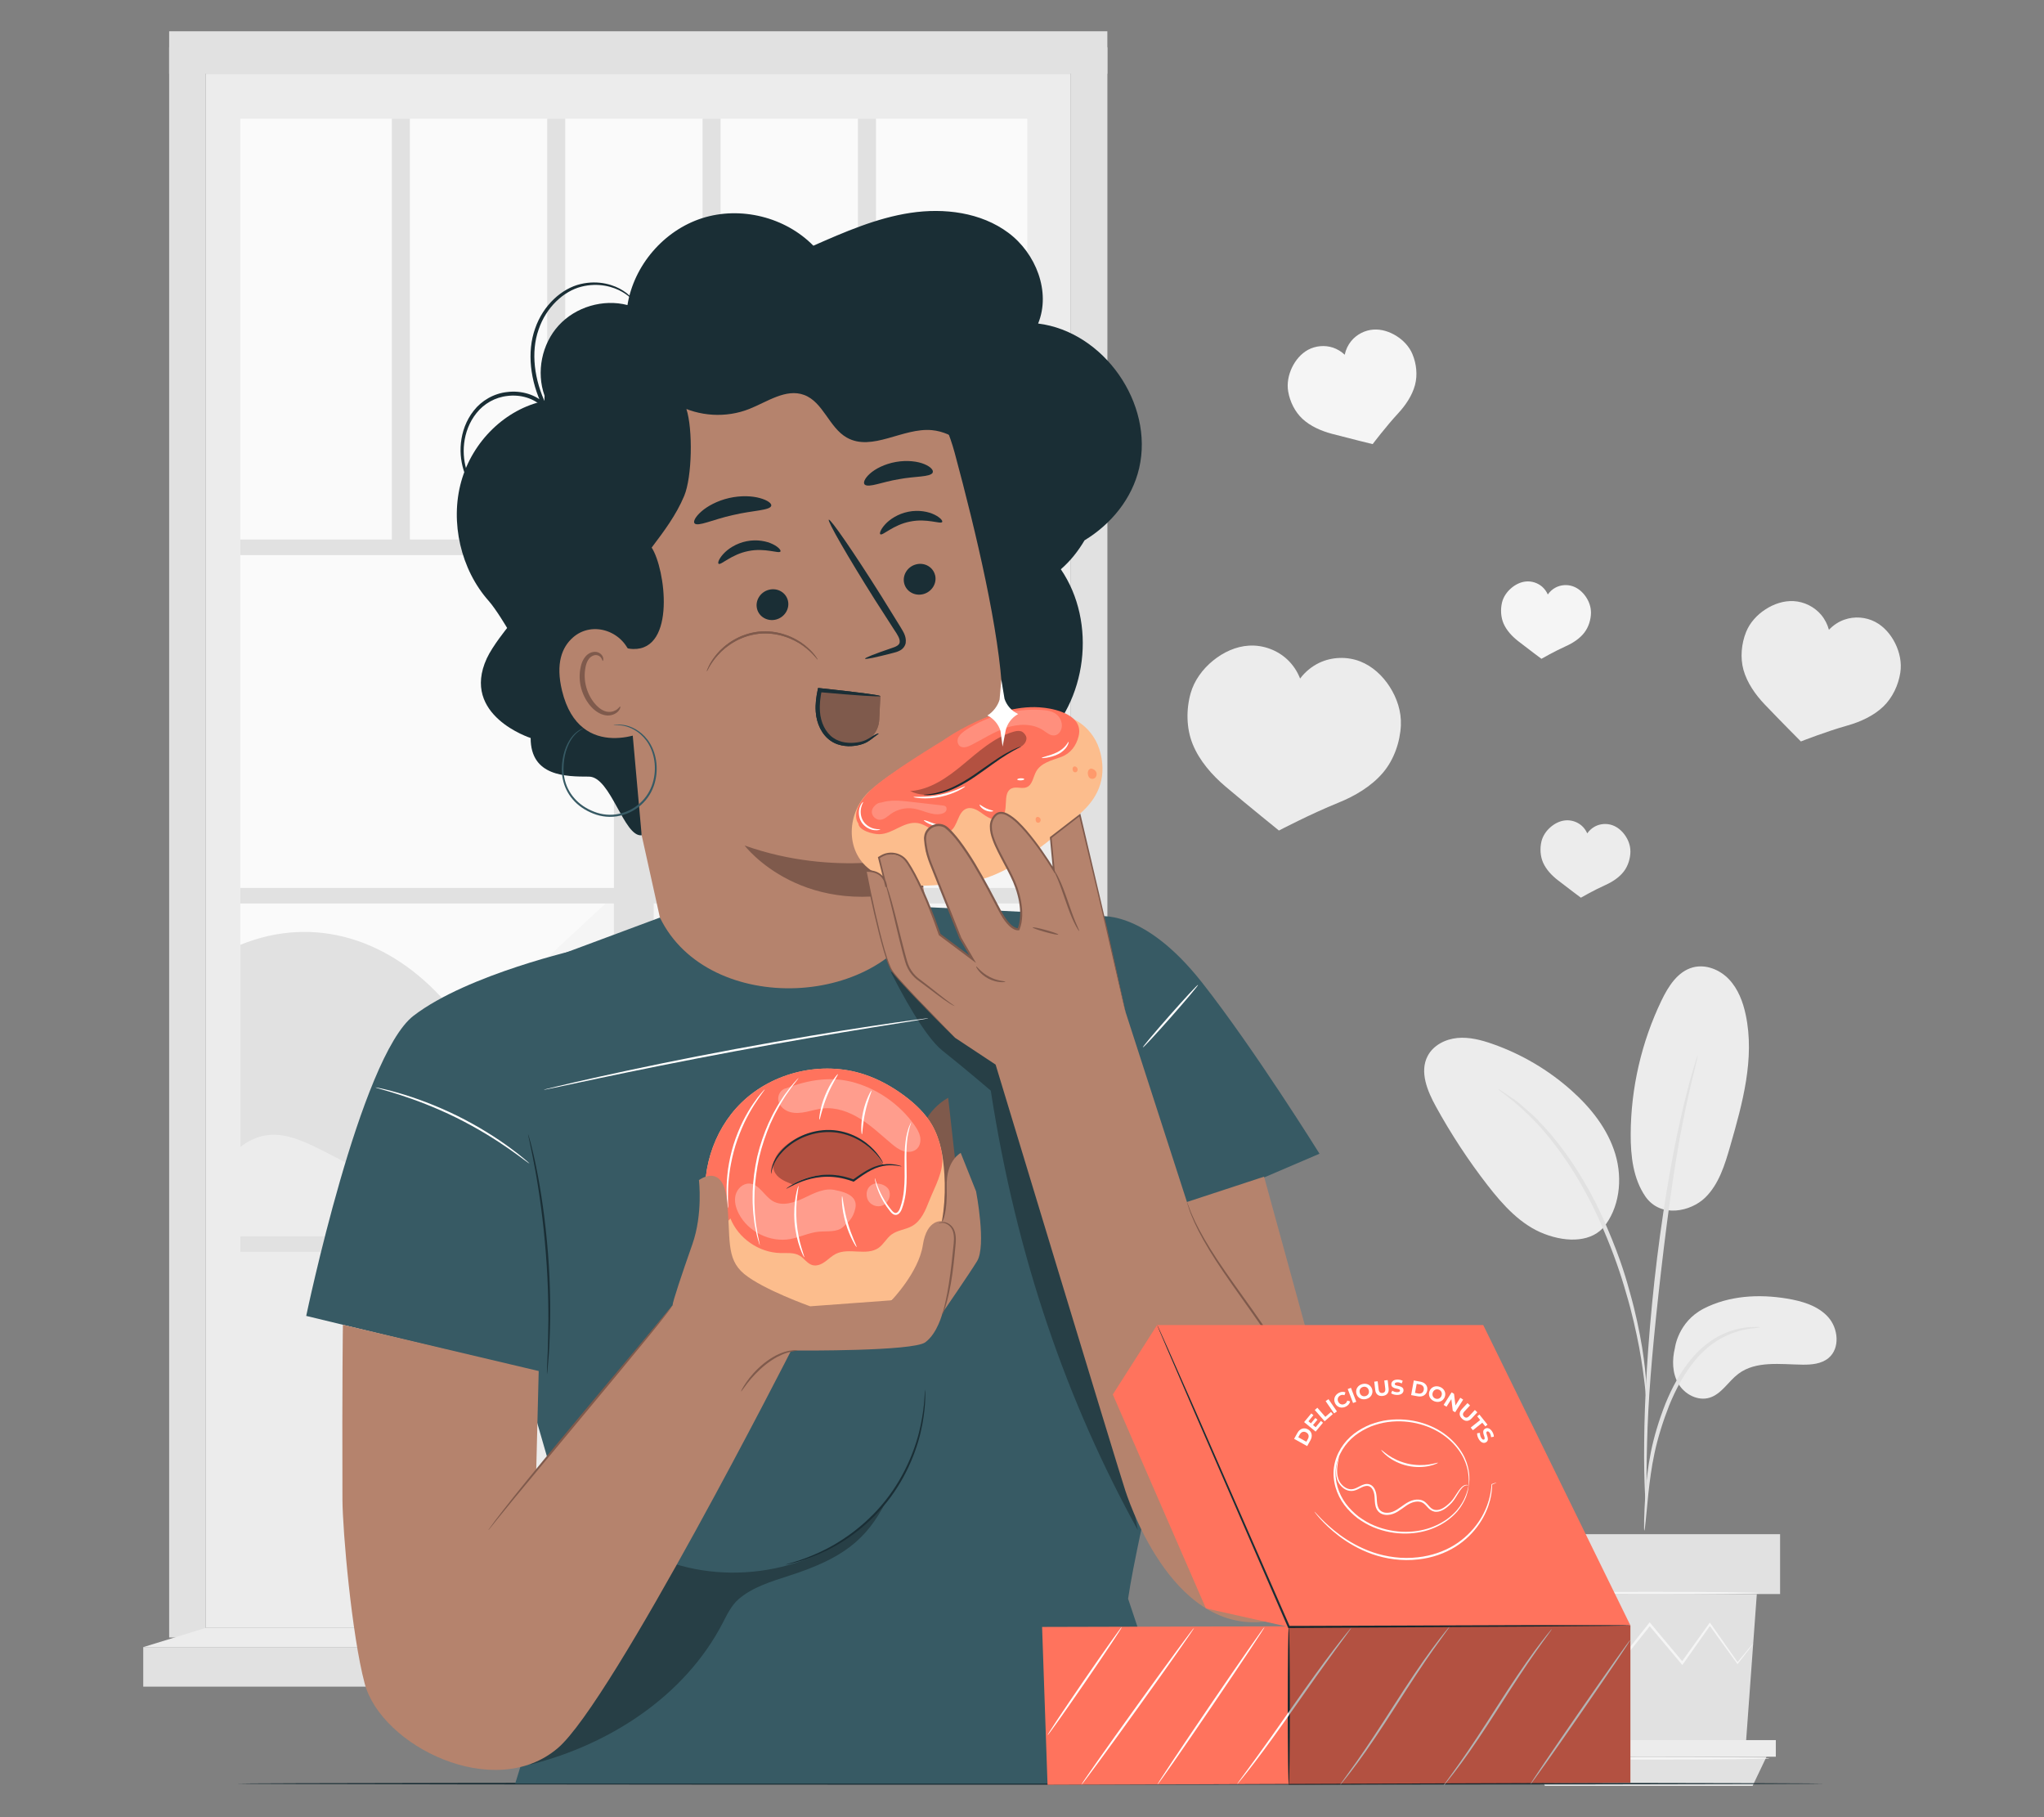 <?xml version="1.0" encoding="UTF-8"?>
<svg id="Layer_2" data-name="Layer 2" xmlns="http://www.w3.org/2000/svg" viewBox="0 0 540 480">
  <rect x="0" y="0" width="540" height="480" fill="#808080" stroke="none"/>
  <defs>
    <style>
      .cls-1 {
        fill: #b5836d;
      }

      .cls-1, .cls-2, .cls-3, .cls-4, .cls-5, .cls-6, .cls-7, .cls-8, .cls-9, .cls-10, .cls-11, .cls-12, .cls-13, .cls-14 {
        stroke-width: 0px;
      }

      .cls-2 {
        fill: #ff735d;
      }

      .cls-3 {
        fill: #375a64;
      }

      .cls-4 {
        fill: #e1e1e1;
      }

      .cls-5 {
        fill: #ececec;
      }

      .cls-15 {
        opacity: .2;
      }

      .cls-7 {
        fill: #f5f5f5;
      }

      .cls-8 {
        fill: none;
      }

      .cls-9 {
        fill: #1a2e35;
      }

      .cls-10 {
        fill: #fff;
      }

      .cls-16 {
        opacity: .3;
      }

      .cls-11 {
        fill: #fafafa;
      }

      .cls-12 {
        fill: #fcbd8d;
      }

      .cls-13 {
        fill: #ff9a6c;
      }

      .cls-14 {
        fill: #7f5a4c;
      }
    </style>
  </defs>
  <g id="Layer_2-2" data-name="Layer 2">
    <g>
      <g>
        <g>
          <rect class="cls-5" x="54.36" y="19.46" width="228.53" height="410.54"/>
          <rect class="cls-11" x="63.49" y="31.36" width="207.91" height="386.41"/>
          <polygon class="cls-4" points="292.56 433.7 282.89 430 282.89 12.5 292.56 12.5 292.56 433.7"/>
          <path class="cls-7" d="m114.46,280.96c18-16.73,36-33.46,54-50.19,6.84-6.36,15.79-13.21,24.59-10.08,4.23,1.51,7.42,5.12,11.57,6.85,8.29,3.45,17.76-1.53,24.13-7.86,6.37-6.33,11.4-14.24,19.13-18.83,7.72-4.59,19.72-4,23.54,4.13v54.62l-78.47,33.6-78.47-12.25Z"/>
          <path class="cls-4" d="m63.49,249.57c19.9-8.1,39.75-1.22,54,14.87,3,3.39,5.73,7.3,9.85,9.17,5.58,2.53,12.02.64,18.11-.05,16.63-1.88,34,6.54,42.83,20.76l-66.43,32.68-58.34-.42v-76.99Z"/>
          <path class="cls-5" d="m271.4,249.84c-13.11-6.33-24.64,1.33-36.73,9.43-12.09,8.1-23.33,18.49-37.51,21.75-9.48,2.18-19.63.97-28.79,4.23-18.66,6.65-29.45,30.35-49.23,31.48-10.74.61-20.37-5.9-29.96-10.78-9.58-4.88-17.15-9.52-25.69-2.99v114.81h207.91v-167.93Z"/>
          <rect class="cls-4" x="63.49" y="142.52" width="212.43" height="4.11"/>
          <rect class="cls-4" x="63.49" y="234.54" width="212.43" height="4.11"/>
          <rect class="cls-4" x="63.49" y="326.56" width="212.43" height="4.11"/>
          <rect class="cls-4" x="25.37" y="281.4" width="284.15" height="10.51" transform="translate(-119.21 454.1) rotate(-90)"/>
          <rect class="cls-4" x="103.53" y="31.36" width="4.76" height="113.21"/>
          <rect class="cls-4" x="144.57" y="31.36" width="4.76" height="113.21"/>
          <rect class="cls-4" x="185.61" y="31.36" width="4.76" height="113.21"/>
          <rect class="cls-4" x="226.66" y="31.36" width="4.76" height="113.21"/>
          <rect class="cls-4" x="44.69" y="12.5" width="9.67" height="420.04"/>
          <rect class="cls-4" x="44.69" y="8.26" width="247.86" height="11.2"/>
          <rect class="cls-4" x="37.84" y="435.08" width="261.26" height="10.44"/>
          <polygon class="cls-5" points="282.89 430 299.1 435.08 37.84 435.08 54.36 430 282.89 430"/>
        </g>
        <g>
          <g>
            <path class="cls-5" d="m450.04,345.69c6.7-3.46,14.59-3.91,22.03-2.68,4,.66,8.16,1.86,10.88,4.86,2.72,3,3.23,8.28.11,10.86-1.86,1.54-4.45,1.77-6.86,1.74-5.82-.07-12.28-1.09-16.94,2.41-2.65,2-4.42,5.32-7.59,6.31-3.1.96-6.61-.87-8.25-3.67-1.65-2.8-1.7-6.31-.93-9.46,0,0,.81-6.88,7.56-10.37Z"/>
            <path class="cls-5" d="m434.69,316.05c4.1,5.85,12.06,3.91,15.75.34,3.69-3.57,5.25-8.75,6.67-13.69,3.25-11.28,6.52-23.11,4.1-34.6-.72-3.43-2.01-6.86-4.42-9.41-2.41-2.55-6.12-4.06-9.52-3.17-4.02,1.06-6.51,4.99-8.31,8.73-5.3,11-8.11,23.19-8.15,35.39-.02,5.7.65,11.68,3.87,16.39"/>
            <path class="cls-5" d="m423.44,324.45c4.45-5.28,5.29-12.98,3.31-19.59-1.98-6.61-6.45-12.24-11.61-16.83-6.04-5.39-13.15-9.58-20.78-12.26-3.01-1.06-6.18-1.89-9.35-1.59-3.17.3-6.36,1.92-7.84,4.75-2.19,4.17-.09,9.23,2.18,13.36,4,7.27,8.56,14.23,13.65,20.79,4.09,5.27,8.78,10.48,15.01,12.86,6.24,2.38,12.71,2.1,16.02-2.22"/>
            <path class="cls-4" d="m434.41,404.32c.08,0,.2-.94.37-2.66.19-1.94.42-4.37.71-7.26.34-3.05.78-6.69,1.63-10.64.85-3.95,2.17-8.22,3.87-12.56,1.76-4.31,3.91-8.23,6.42-11.37,2.49-3.15,5.39-5.43,8.11-6.74,2.71-1.34,5.15-1.88,6.83-2.13,1.7-.17,2.65-.31,2.65-.38,0-.08-.95-.09-2.69-.04-1.73.12-4.26.55-7.12,1.85-2.87,1.27-5.94,3.59-8.56,6.8-2.63,3.2-4.86,7.21-6.65,11.6-1.73,4.41-3.03,8.74-3.84,12.77-.81,4.03-1.17,7.7-1.42,10.78-.23,3.08-.32,5.58-.36,7.3-.04,1.72-.02,2.68.06,2.68Z"/>
            <path class="cls-4" d="m434.91,398.74s.06-.43.07-1.23c0-.93,0-2.09,0-3.53,0-3.06,0-7.49.16-12.96.27-10.94,1.21-22.72,3.03-39.33,1.72-15.61,4.04-33.78,6.48-45.6.52-2.69,1.05-5.1,1.55-7.22.47-2.12.88-3.95,1.27-5.43.33-1.39.61-2.53.82-3.43.18-.79.25-1.21.22-1.22-.04-.01-.18.39-.43,1.16-.27.89-.61,2.01-1.02,3.38-.45,1.47-.92,3.28-1.45,5.4-.55,2.11-1.14,4.52-1.71,7.2-2.42,10.7-4.97,25.67-6.81,42.31-1.82,16.64-2.64,31.79-2.72,42.76-.07,5.49.05,9.93.19,12.99.09,1.43.16,2.6.22,3.53.06.81.11,1.23.15,1.23Z"/>
            <path class="cls-4" d="m434.98,369.52c.08,0,.06-1.31-.03-3.69-.14-2.37-.46-5.79-1.13-9.99-.71-4.18-1.7-9.15-3.25-14.55-.67-2.47-2.25-8.38-6.08-17.22-5.05-11.97-11.9-21.76-17.87-27.82-1.4-1.61-2.96-2.77-4.2-3.91-.64-.55-1.21-1.09-1.8-1.52-.58-.4-1.13-.78-1.63-1.12-1.96-1.34-3.06-2.05-3.1-1.99-.18.24,4.4,2.93,10.17,9.07,5.75,6.13,12.42,15.85,17.42,27.72,2.79,6.44,4.74,12.18,6.12,17.06,1.6,5.35,2.66,10.26,3.46,14.4.76,4.15,1.2,7.54,1.47,9.89.22,2.35.38,3.65.45,3.65Z"/>
          </g>
          <polygon class="cls-4" points="406.74 421.07 409.67 461.18 461.2 461.18 464.13 421.07 406.74 421.07"/>
          <rect class="cls-4" x="401.76" y="405.25" width="68.52" height="15.81"/>
          <polygon class="cls-5" points="401.76 459.64 401.76 464.03 404.98 464.03 469.15 464.03 469.15 459.64 401.76 459.64"/>
          <polygon class="cls-4" points="408.14 471.74 404.98 464.03 466.69 464.03 463.01 471.74 408.14 471.74"/>
          <path class="cls-7" d="m463.17,434.18s-.07.13-.24.37c-.2.27-.46.61-.77,1.02-.73.94-1.74,2.22-3,3.84l-.13.17-.13-.18c-1.89-2.61-4.41-6.1-7.38-10.2h.42c-2.19,3.11-4.64,6.57-7.26,10.28l-.23.32-.25-.3c-2.68-3.19-5.59-6.65-8.61-10.25h.5c-.15.18-.31.39-.47.59-2.67,3.35-5.26,6.59-7.7,9.65l-.26.32-.24-.34c-2.61-3.7-5.06-7.15-7.26-10.28l.42.02c-3.58,4.08-6.62,7.54-8.95,10.19l-.16.18-.12-.2c-1.18-1.98-2.12-3.56-2.8-4.71-.29-.51-.53-.92-.72-1.25-.16-.29-.23-.44-.22-.45.01,0,.12.13.3.4.21.32.47.71.8,1.21.72,1.12,1.7,2.68,2.94,4.62l-.28-.02c2.29-2.69,5.28-6.19,8.8-10.32l.22-.26.2.28c2.23,3.11,4.69,6.55,7.33,10.23h-.49c2.44-3.08,5.02-6.33,7.68-9.68.16-.2.32-.41.47-.6l.24-.31.25.3c3.01,3.6,5.92,7.07,8.59,10.27l-.48.02c2.65-3.7,5.12-7.14,7.33-10.23l.22-.3.21.3c2.9,4.15,5.37,7.67,7.22,10.31h-.26c1.32-1.59,2.36-2.84,3.12-3.75.34-.39.61-.71.84-.97.19-.22.3-.32.31-.31Z"/>
          <path class="cls-7" d="m464.85,420.8c0,.18-12.91.32-28.84.32s-28.84-.14-28.84-.32,12.91-.32,28.84-.32,28.84.14,28.84.32Z"/>
          <path class="cls-7" d="m467.45,464.46c0,.18-14.03.32-31.34.32s-31.34-.14-31.34-.32,14.03-.32,31.34-.32,31.34.14,31.34.32Z"/>
        </g>
        <path class="cls-5" d="m370.09,191.54c.16-3.56-1.01-7.11-2.93-10.11-1.88-2.94-4.56-5.45-7.81-6.72-3.45-1.35-7.47-1.22-10.82.37-1.99.95-3.74,2.4-5.06,4.16-.72-1.87-1.85-3.58-3.3-4.96-2.69-2.56-6.45-3.95-10.16-3.74-3.49.19-6.81,1.74-9.52,3.94-2.77,2.25-4.99,5.25-5.95,8.68-1.2,4.3-1.13,9.23.54,13.37,1.76,4.38,5.12,8.22,8.72,11.26,6.06,5.12,14.08,11.59,14.08,11.59,0,0,8.36-4.38,15.71-7.35,4.37-1.76,8.77-4.36,11.81-7.97,2.88-3.41,4.5-8.07,4.7-12.53Z"/>
        <path class="cls-5" d="m502.04,177.67c.41-2.64-.18-5.38-1.37-7.77-1.17-2.34-2.96-4.43-5.28-5.64-2.47-1.29-5.47-1.51-8.1-.59-1.56.54-2.98,1.49-4.11,2.69-.39-1.45-1.09-2.82-2.06-3.97-1.8-2.12-4.49-3.46-7.27-3.61-2.62-.14-5.22.75-7.42,2.17-2.24,1.45-4.14,3.51-5.14,6-1.24,3.11-1.58,6.79-.68,10.02.96,3.4,3.15,6.54,5.6,9.1,4.1,4.3,9.56,9.78,9.56,9.78,0,0,6.59-2.6,12.31-4.21,3.4-.96,6.89-2.55,9.45-4.99,2.42-2.31,4-5.66,4.51-8.97Z"/>
        <path class="cls-7" d="m373.15,93.54c-.84-2.01-2.41-3.66-4.25-4.81-1.81-1.13-3.94-1.82-6.06-1.67-2.26.15-4.44,1.28-5.87,3.03-.85,1.04-1.44,2.3-1.71,3.61-.89-.84-1.95-1.49-3.11-1.88-2.15-.71-4.59-.49-6.58.58-1.87,1.02-3.3,2.74-4.23,4.66-.94,1.96-1.38,4.2-1.02,6.34.46,2.69,1.78,5.39,3.78,7.24,2.11,1.96,4.97,3.2,7.75,3.94,4.68,1.24,10.79,2.73,10.79,2.73,0,0,3.47-4.6,6.75-8.15,1.95-2.11,3.7-4.69,4.44-7.47.7-2.63.38-5.63-.68-8.14Z"/>
        <path class="cls-7" d="m420.31,161.76c0-1.5-.54-2.97-1.4-4.2-.84-1.21-2.01-2.22-3.4-2.7-1.48-.51-3.16-.39-4.54.34-.82.43-1.53,1.07-2.06,1.83-.34-.77-.84-1.48-1.47-2.03-1.17-1.03-2.78-1.55-4.33-1.4-1.46.14-2.84.85-3.94,1.82-1.13.99-2.01,2.29-2.36,3.75-.43,1.83-.32,3.9.45,5.62.81,1.81,2.29,3.37,3.86,4.59,2.63,2.05,6.11,4.64,6.11,4.64,0,0,3.44-1.98,6.49-3.35,1.81-.81,3.62-1.98,4.83-3.55,1.15-1.48,1.76-3.47,1.77-5.35Z"/>
        <path class="cls-5" d="m430.73,224.86c0-1.5-.54-2.97-1.4-4.2-.84-1.21-2.01-2.22-3.4-2.7-1.48-.51-3.16-.39-4.54.34-.82.43-1.53,1.07-2.06,1.83-.34-.77-.84-1.48-1.47-2.03-1.17-1.03-2.78-1.55-4.33-1.4-1.46.14-2.84.85-3.94,1.82-1.13.99-2.01,2.29-2.36,3.75-.43,1.83-.32,3.9.45,5.62.81,1.81,2.29,3.37,3.86,4.59,2.63,2.05,6.11,4.64,6.11,4.64,0,0,3.44-1.98,6.49-3.35,1.81-.81,3.62-1.98,4.83-3.55,1.15-1.48,1.76-3.47,1.77-5.35Z"/>
        <path class="cls-9" d="m481.95,471.14c0,.15-93.92.28-209.75.28s-209.77-.12-209.77-.28,93.9-.28,209.77-.28,209.75.12,209.75.28Z"/>
        <g>
          <path class="cls-9" d="m274.26,85.46c3.42-8.37-.59-18.55-7.85-23.96-7.25-5.41-16.96-6.62-25.9-5.27-8.94,1.35-17.35,5.03-25.63,8.67-7.44-7.58-19.26-10.5-29.38-7.27-10.12,3.23-18.05,12.47-19.73,22.95-6.42-1.67-13.69.48-18.17,5.38-4.48,4.9-5.97,12.33-3.73,18.58l40.37,14.48,43.69,78.02c12.85,11.11,33.98,10.95,46.66-.36,12.68-11.31,15.25-32.28,5.67-46.31,2.51-2.17,4.58-4.79,6.26-7.64,7.03-4.28,12.56-11,14.43-19.06,3.96-17.06-9.32-36.06-26.7-38.21Z"/>
          <path class="cls-1" d="m246.42,247.36c-2.43-12.67-4.12-21.35-4.1-21.26,0,0,23.92-9.14,22.49-42.47-.71-16.58-6.86-42.75-12.59-64-5.15-19.13-22.82-40.29-41.71-34.33l-57.19,27.47c-5.74,1.81-6.78,7.18-5.46,13.06l.07,2.86,21.59,91.92,9.1,41.08c4.03,17.48,20.74,28.99,38.51,26.54h0c19.66-2.72,33.03-21.37,29.29-40.87Z"/>
          <path class="cls-9" d="m247.05,151.95c.52,2.17-.89,4.4-3.15,4.99-2.25.58-4.51-.7-5.03-2.87-.52-2.17.89-4.41,3.14-4.99,2.26-.59,4.51.7,5.03,2.87Z"/>
          <path class="cls-9" d="m248.91,137.89c-.4.64-4.01-1.04-8.47-.12-4.46.85-7.27,3.81-7.86,3.36-.29-.19.04-1.27,1.25-2.6,1.19-1.32,3.38-2.81,6.16-3.36,2.78-.55,5.32,0,6.88.77,1.58.77,2.25,1.66,2.04,1.95Z"/>
          <path class="cls-9" d="m208.16,158.66c.52,2.17-.89,4.4-3.14,4.99-2.25.58-4.51-.7-5.03-2.87-.52-2.17.89-4.41,3.14-4.99,2.26-.59,4.51.7,5.03,2.87Z"/>
          <path class="cls-9" d="m206.18,145.68c-.41.64-4.02-1.04-8.47-.12-4.46.85-7.27,3.81-7.86,3.36-.29-.19.03-1.27,1.25-2.6,1.19-1.32,3.38-2.81,6.16-3.36,2.78-.55,5.32,0,6.88.77,1.58.77,2.25,1.66,2.04,1.95Z"/>
          <path class="cls-9" d="m228.54,173.99c-.07-.25,2.6-1.29,6.97-2.78,1.11-.35,2.15-.79,2.18-1.61.1-.88-.62-2.01-1.44-3.22-1.63-2.54-3.34-5.2-5.13-7.98-7.18-11.39-12.62-20.85-12.16-21.13.46-.28,6.66,8.72,13.83,20.11,1.74,2.81,3.41,5.5,4.99,8.06.69,1.21,1.73,2.52,1.5,4.35-.13.91-.84,1.7-1.53,2.04-.68.37-1.32.51-1.88.66-4.47,1.16-7.27,1.75-7.34,1.5Z"/>
          <path class="cls-14" d="m242.32,226.1s-21.44,5.81-45.6-2.76c0,0,15.54,20.58,47.25,11l-1.65-8.24Z"/>
          <path class="cls-9" d="m203.76,133.58c-.3,1.28-4.88,1.22-10.11,2.47-5.25,1.14-9.35,3.19-10.18,2.17-.37-.49.24-1.73,1.83-3.12,1.58-1.39,4.18-2.83,7.32-3.55,3.14-.71,6.11-.55,8.14.02,2.04.56,3.13,1.41,3,2.02Z"/>
          <path class="cls-9" d="m246.41,124.86c-.72,1.2-4.57.89-8.95,1.72-4.4.71-7.93,2.32-9,1.43-.48-.44-.1-1.57,1.32-2.86,1.4-1.28,3.9-2.6,6.92-3.13,3.02-.53,5.81-.14,7.53.59,1.75.73,2.47,1.67,2.16,2.24Z"/>
          <path class="cls-9" d="m167.49,91.42c1.27,6.47,5.54,12.29,11.34,15.45,5.79,3.16,13,3.59,19.13,1.15,4.76-1.89,9.66-5.47,14.47-3.7,5.05,1.86,6.59,8.6,11.27,11.26,6.69,3.8,14.81-2.66,22.48-1.96,5.92.54,10.48,5.17,15.09,8.92,4.61,3.75,11.03,6.9,16.28,4.12-1.36-4.95-2.75-9.95-5.21-14.45-2.46-4.51-6.13-8.54-10.9-10.44-2.61-1.04-5.48-1.42-7.98-2.72-5.39-2.81-7.77-9.11-11.68-13.76-5.04-5.99-13.12-9.29-20.91-8.54-6.49.63-12.65,3.85-19.16,3.53-4.81-.23-9.41-2.41-14.23-2.36-9.38.1-16.48,8.27-21.73,16.04"/>
          <path class="cls-9" d="m198.99,98.48c-4.28-.35-13.1-1.31-15.98-4.38-6.25-6.68-15.62-10.22-24.02-8.05-8.41,2.17-15.22,10.52-15.16,19.85-10.27,2.14-19.01,10.62-21.99,21.33-2.98,10.71-.09,23.23,7.27,31.5,1.93,2.17,4.87,7.15,4.87,7.15,0,0-3.88,4.78-5.38,8.04-6.94,15.1,11.59,21.02,11.59,21.02-.01,10.18,9.37,10.19,15.39,10.2,5.79,0,9.25,16.08,13.94,15.49l-4.44-49.61c.58.23,1.29.39,2.19.41,11.35.28,8.53-21.21,4.89-26.79,3.23-4.27,6.49-8.61,8.59-13.64,2.11-5.03,2.32-17.64.59-22.95,3.96-.56,19.52-9.4,17.64-9.56Z"/>
          <g>
            <path class="cls-1" d="m166.76,173.64c-1.72-6.81-10.13-9.89-15.4-5.25-2.89,2.55-4.63,6.85-2.87,14.09,4.71,19.3,23.12,10.59,23.01,10.03-.06-.35-2.73-10.9-4.75-18.87Z"/>
            <path class="cls-14" d="m163.83,186.63c-.1-.04-.28.32-.78.72-.49.39-1.4.8-2.5.67-2.22-.25-4.73-3.07-5.67-6.53-.48-1.74-.52-3.51-.23-5.04.24-1.56.92-2.77,1.9-3.2.96-.48,1.84-.05,2.21.44.39.48.36.89.47.9.07.03.34-.42-.01-1.18-.17-.36-.51-.76-1.05-1.02-.56-.26-1.28-.29-1.98-.04-1.46.47-2.47,2.16-2.78,3.85-.39,1.71-.39,3.71.15,5.66,1.07,3.86,3.95,7.01,6.94,7.14,1.44.02,2.48-.66,2.95-1.26.48-.62.48-1.08.4-1.1Z"/>
          </g>
          <path class="cls-9" d="m132.68,136.79s-.34-.16-.95-.54c-.59-.4-1.45-1.01-2.47-1.91-2-1.79-4.84-4.75-6.53-9.4-.82-2.31-1.27-5.05-.96-7.94.3-2.88,1.33-5.95,3.4-8.54,2.02-2.6,5.26-4.54,8.85-4.91,3.55-.44,7.57.55,10.28,3.41l-.85.59c-.03-.06-.06-.13-.1-.2-3.28-6.71-4.21-14.37-1.97-20.6,2.15-6.23,7.12-10.57,11.97-11.71,4.9-1.17,9.01.27,11.27,1.74,1.17.73,1.91,1.52,2.4,2.04.45.57.66.87.64.89-.09.09-.93-1.23-3.25-2.59-2.25-1.33-6.24-2.58-10.87-1.38-4.57,1.17-9.24,5.35-11.25,11.32-2.09,5.94-1.18,13.31,2.01,19.84.03.07.06.14.09.2l1.37,2.92-2.22-2.33c-2.43-2.56-6.11-3.51-9.41-3.11-3.35.34-6.3,2.09-8.22,4.5-1.95,2.4-2.97,5.29-3.29,8.03-.33,2.76.05,5.36.8,7.61,1.54,4.51,4.22,7.5,6.11,9.35,1.94,1.85,3.2,2.67,3.14,2.75Z"/>
          <path class="cls-14" d="m216.56,182.31c-.49,2.37-.76,4.84-.29,7.22.47,2.38,1.75,4.68,3.81,5.96,2.04,1.27,4.62,1.41,6.97.9.02,0,.05-.01.07-.02,2.93-.66,5.02-3.27,5.16-6.27l.3-6.22c-4.32-.36-11.7-1.22-16.02-1.57Z"/>
          <path class="cls-9" d="m232.11,193.76c.04.07-.48.4-1.35,1.06-.44.33-.96.76-1.67,1.17-.71.41-1.61.72-2.61.9-1,.19-2.13.28-3.34.13-1.2-.14-2.5-.53-3.66-1.33-2.34-1.58-3.78-4.58-3.97-7.7-.15-2.06.15-4.03.52-5.8l.1-.47.47.05c4.62.49,8.62.95,11.46,1.32,2.84.37,4.52.66,4.51.78-.01.13-1.71.08-4.57-.11-2.86-.19-6.87-.51-11.49-.93l.57-.42c-.34,1.73-.6,3.6-.46,5.51.17,2.87,1.46,5.53,3.45,6.94,2,1.41,4.43,1.51,6.29,1.26.95-.13,1.77-.35,2.45-.68.68-.32,1.24-.7,1.72-.98.96-.57,1.55-.77,1.58-.71Z"/>
          <path class="cls-14" d="m216.03,174.23c-.1.09-1.16-1.68-3.77-3.58-1.29-.95-2.98-1.88-5-2.52-2.01-.65-4.35-.97-6.77-.73-2.42.27-4.65,1.07-6.47,2.12-1.84,1.05-3.3,2.31-4.36,3.51-2.15,2.4-2.83,4.35-2.94,4.29-.03-.01.12-.49.52-1.32.39-.83,1.07-1.97,2.13-3.23,1.05-1.26,2.52-2.58,4.4-3.69,1.87-1.11,4.16-1.95,6.67-2.23,2.51-.25,4.93.1,6.99.8,2.06.69,3.78,1.69,5.07,2.7,1.29,1.01,2.2,1.99,2.75,2.71.55.73.8,1.17.78,1.18Z"/>
          <path class="cls-14" d="m216.56,182.31c-.49,2.37-.76,4.84-.29,7.22.47,2.38,1.75,4.68,3.81,5.96,2.04,1.27,4.62,1.41,6.97.9.02,0,.05-.01.07-.02,2.93-.66,5.02-3.27,5.16-6.27l.3-6.22c-4.32-.36-11.7-1.22-16.02-1.57Z"/>
          <path class="cls-9" d="m232.11,193.76c.04.07-.48.4-1.35,1.06-.44.33-.96.76-1.67,1.17-.71.41-1.61.72-2.61.9-1,.19-2.13.28-3.34.13-1.2-.14-2.5-.53-3.66-1.33-2.34-1.58-3.78-4.58-3.97-7.7-.15-2.06.15-4.03.52-5.8l.1-.47.47.05c4.62.49,8.62.95,11.46,1.32,2.84.37,4.52.66,4.51.78-.01.13-1.71.08-4.57-.11-2.86-.19-6.87-.51-11.49-.93l.57-.42c-.34,1.73-.6,3.6-.46,5.51.17,2.87,1.46,5.53,3.45,6.94,2,1.41,4.43,1.51,6.29,1.26.95-.13,1.77-.35,2.45-.68.68-.32,1.24-.7,1.72-.98.96-.57,1.55-.77,1.58-.71Z"/>
          <path class="cls-14" d="m216.03,174.23c-.1.09-1.16-1.68-3.77-3.58-1.29-.95-2.98-1.88-5-2.52-2.01-.65-4.35-.97-6.77-.73-2.42.27-4.65,1.07-6.47,2.12-1.84,1.05-3.3,2.31-4.36,3.51-2.15,2.4-2.83,4.35-2.94,4.29-.03-.01.12-.49.52-1.32.39-.83,1.07-1.97,2.13-3.23,1.05-1.26,2.52-2.58,4.4-3.69,1.87-1.11,4.16-1.95,6.67-2.23,2.51-.25,4.93.1,6.99.8,2.06.69,3.78,1.69,5.07,2.7,1.29,1.01,2.2,1.99,2.75,2.71.55.73.8,1.17.78,1.18Z"/>
          <path class="cls-3" d="m154.14,192.36c.04.07-.93.39-2.17,1.63-1.21,1.24-2.48,3.55-2.92,6.65-.21,1.54-.3,3.28.1,5.06.38,1.78,1.22,3.59,2.57,5.13,1.33,1.55,3.17,2.79,5.24,3.58,2.07.82,4.44,1.06,6.74.52,2.3-.51,4.38-1.71,5.92-3.3,1.56-1.59,2.56-3.56,3.02-5.56.96-4.01-.03-7.91-1.85-10.4-1.85-2.52-4.32-3.63-6.01-3.95-1.72-.32-2.71-.05-2.71-.13,0-.02.23-.08.7-.14.46-.05,1.16-.08,2.05.06,1.74.26,4.32,1.34,6.28,3.93,1.93,2.56,3,6.58,2.03,10.75-.46,2.07-1.5,4.15-3.13,5.82-1.61,1.67-3.78,2.92-6.19,3.46-2.4.56-4.92.3-7.06-.56-2.15-.83-4.06-2.13-5.44-3.76-1.4-1.61-2.26-3.52-2.63-5.37-.39-1.86-.28-3.64-.04-5.21.5-3.16,1.86-5.51,3.16-6.74.66-.61,1.24-.99,1.66-1.19.42-.2.65-.3.66-.28Z"/>
          <g>
            <path class="cls-3" d="m174.34,242.37l-29.84,11.11-20.45,60.5,29.31,101.42-17.25,55.72h178.23l-16.31-48.82c2.6-18.07,14.1-59.75,12.53-79.14-3.41-41.97-20.01-101.29-20.01-101.29l-45.8-2.26c-10.57,27.05-57.69,29.11-70.41,2.75Z"/>
            <g class="cls-16">
              <path class="cls-6" d="m235.08,256.18s.24.49.66,1.32c2.04,4.04,8.43,16.2,13.23,20.01,5.79,4.59,12.78,10.57,12.78,10.57,6.82,44.21,20.27,82.45,38.84,116.08l-11.9-61.58-19.94-73.34-33.42-12.57"/>
            </g>
            <g class="cls-16">
              <path class="cls-6" d="m177.97,413.01l-37.82,53.08c20.99-5.3,40.76-18.11,50.74-37.31,1.18-2.27,2.3-4.67,4.22-6.35,3.57-3.14,8.75-4.73,13.27-6.18,14.08-4.52,20.51-9.39,25.7-19.66-13.06,16.68-36.65,22.6-56.1,16.42Z"/>
            </g>
            <path class="cls-3" d="m289.82,242.1s11.97-2.59,27.74,17.43c13.78,17.5,31.04,45.22,31.04,45.22l-41.52,17.78-17.06-74.27-.19-6.17Z"/>
            <path class="cls-3" d="m80.9,347.59s14.29-68.48,28.36-79.29c14.34-11.01,44.09-17.67,44.09-17.67l-1.39,114.14-71.06-17.18Z"/>
            <path class="cls-9" d="m139.51,299.62s.1.2.22.61c.13.41.29,1.01.5,1.79.4,1.57.95,3.84,1.51,6.68,1.15,5.66,2.35,13.57,3.03,22.37.7,8.8.69,16.8.43,22.57-.08,2.89-.3,5.22-.43,6.83-.07.76-.12,1.37-.17,1.85-.04.42-.08.64-.1.64-.02,0-.02-.23-.01-.65.02-.48.04-1.1.06-1.86.06-1.61.22-3.94.25-6.83.16-5.76.11-13.74-.59-22.52-.68-8.77-1.81-16.67-2.86-22.34-.51-2.84-1-5.12-1.33-6.7-.16-.74-.29-1.34-.4-1.82-.09-.42-.13-.63-.11-.64Z"/>
            <path class="cls-9" d="m244.39,367.02s.03.22.04.65c0,.43.04,1.06,0,1.86-.04,1.62-.24,3.96-.78,6.81-1.04,5.67-3.81,13.45-9.35,20.42-5.55,6.97-12.51,11.41-17.81,13.7-2.66,1.16-4.89,1.88-6.46,2.28-.78.22-1.4.33-1.81.43-.42.09-.64.12-.64.1,0-.02.21-.09.62-.21.4-.13,1.02-.27,1.78-.52,1.54-.46,3.75-1.23,6.36-2.43,5.21-2.36,12.05-6.8,17.53-13.69,5.48-6.88,8.28-14.54,9.4-20.15.58-2.82.84-5.14.94-6.74.08-.8.08-1.43.11-1.85.03-.42.05-.65.07-.65Z"/>
            <path class="cls-10" d="m139.87,307.35s-.55-.34-1.48-1.04c-.92-.7-2.28-1.69-3.97-2.87-3.39-2.37-8.24-5.42-13.89-8.22-5.66-2.79-11.03-4.78-14.97-6.04-1.97-.63-3.58-1.11-4.69-1.41-1.11-.31-1.73-.51-1.72-.54,0-.04.64.08,1.77.33,1.14.24,2.76.66,4.75,1.25,3.99,1.16,9.41,3.11,15.1,5.91,5.69,2.81,10.53,5.93,13.87,8.39,1.67,1.23,3,2.26,3.88,3.02.89.75,1.37,1.17,1.34,1.2Z"/>
            <path class="cls-10" d="m245.24,268.98s-.09.03-.26.07c-.21.04-.46.08-.77.14-.72.12-1.72.28-2.97.49-2.63.42-6.35,1.02-10.93,1.75-9.23,1.49-21.97,3.63-35.99,6.23-14.03,2.61-26.69,5.19-35.84,7.11-4.54.96-8.23,1.74-10.83,2.3-1.25.26-2.23.46-2.95.61-.31.06-.56.11-.77.15-.17.03-.26.04-.27.03,0,0,.08-.04.25-.09.2-.05.45-.12.76-.2.71-.17,1.69-.41,2.93-.71,2.54-.61,6.23-1.46,10.8-2.47,9.13-2.03,21.78-4.67,35.82-7.28,14.03-2.6,26.79-4.69,36.03-6.08,4.62-.7,8.37-1.23,10.96-1.57,1.26-.16,2.26-.29,2.99-.39.32-.03.57-.06.78-.09.18-.02.27-.02.27-.01Z"/>
            <path class="cls-10" d="m316.52,260.14c.11.1-3.06,3.88-7.09,8.45-4.03,4.57-7.39,8.19-7.51,8.08-.11-.1,3.06-3.88,7.09-8.45,4.03-4.57,7.39-8.18,7.51-8.08Z"/>
          </g>
          <g>
            <path class="cls-1" d="m177.7,344.77l-36.04,43.88.66-26.5-51.73-12.22s-.22,14.84-.12,46.12c.03,8.33,2.46,35.84,5.87,48.62,4.4,16.51,34.25,31.4,51.03,17.08,14.5-12.37,61.83-105.38,61.83-105.38l-31.48-11.6Z"/>
            <path class="cls-14" d="m177.7,344.77s-.13.24-.42.66c-.29.43-.74,1.03-1.33,1.8-1.18,1.55-2.94,3.74-5.14,6.43-4.39,5.39-10.52,12.77-17.31,20.92-6.76,8.13-12.88,15.49-17.36,20.88-2.17,2.65-3.94,4.82-5.2,6.37-.58.72-1.04,1.31-1.4,1.75-.32.4-.5.6-.52.59-.02-.01.13-.24.43-.65.33-.46.77-1.06,1.32-1.81,1.18-1.55,2.9-3.77,5.07-6.49,4.34-5.43,10.45-12.84,17.24-20.99,13.23-15.83,22.73-27.18,24.63-29.45Z"/>
            <path class="cls-14" d="m250.5,289.98s-6.96,3.48-7.61,11.53c-.65,8.05,0,28.71,0,28.71l11.96-1.52-4.35-38.71Z"/>
            <g>
              <path class="cls-12" d="m249.48,310.05c-.27-4.47-1.02-9.03-3.26-12.9-1.77-3.06-4.4-5.54-7.23-7.66-3.26-2.43-6.87-4.44-10.74-5.71-11.06-3.63-24.03-.63-32.37,7.49-7.67,7.46-11.1,18.95-9.01,29.42l-.08-.31c.05.23.1.46.15.69.03.13.05.25.08.38,1.61,7.52,4.01,13.64,9.94,18.71,3.9,3.34,9,4.9,14.04,5.89,7.74,1.52,16.12,1.8,23.14-1.78,5.9-3.01,10.29-8.54,12.72-14.7s3.02-12.93,2.63-19.54Z"/>
              <path class="cls-2" d="m248.89,305.3c.51,4.14-1.92,8.1-3.44,11.98-.98,2.52-2.12,5.22-4.47,6.56-1.72.98-3.88,1.08-5.46,2.26-1.31.97-2.06,2.56-3.38,3.5-3.16,2.24-7.85-.13-11.32,1.6-1.06.53-1.9,1.39-2.86,2.08-.96.69-2.17,1.21-3.31.9-1.36-.37-2.16-1.76-3.36-2.49-1.51-.91-3.41-.67-5.18-.71-5.64-.14-11.04-3.89-13.14-9.13,0,0-2.83,3.5-4.26,2.13-1.44-1.37-1.92-3.6-1.92-3.6l.08.31c-2.08-10.47,1.35-21.95,9.01-29.42,8.34-8.12,21.31-11.12,32.37-7.49,3.87,1.27,7.47,3.27,10.74,5.71,2.83,2.11,5.46,4.6,7.23,7.66,0,0,2.09,3.41,2.68,8.15Z"/>
              <g class="cls-16">
                <path class="cls-10" d="m243.06,300.17c-.24-1.13-.87-2.13-1.54-3.07-3.76-5.25-9.3-9.21-15.49-11.06-6.19-1.86-12.35-.87-18.38,1.44-1.45.25-2.33,1.96-1.99,3.38s1.64,2.48,3.06,2.88c1.41.4,2.92.24,4.36-.06,1.44-.3,2.85-.74,4.31-.89,3.46-.37,6.92.89,9.86,2.72,2.95,1.84,5.49,4.25,8.15,6.49.99.84,2.03,1.67,3.26,2.06,1.23.39,2.72.26,3.63-.66.81-.82,1.02-2.1.78-3.23Z"/>
              </g>
              <g class="cls-16">
                <path class="cls-10" d="m220.87,314.41h0c-2.82-.78-5.7.7-8.33,1.97-2.63,1.27-5.83,2.36-8.36.89-2.29-1.33-3.59-4.54-6.24-4.64-1.7-.06-3.2,1.39-3.61,3.04-.41,1.65.07,3.41.85,4.92,2.49,4.81,8.3,7.66,13.63,6.69,2.53-.46,4.89-1.68,7.45-1.93,2.27-.22,4.9.24,6.56-1.33,1.33-1.25,2.59-2.23,3.15-4.85.43-2.01-.51-3.9-5.1-4.76Z"/>
              </g>
              <g class="cls-16">
                <path class="cls-10" d="m234.98,314.69c-.4-1.46-2.32-2.19-3.82-2.06h-.1c-2.28.69-2.44,3.05-1.75,4.39.69,1.34,2.48,1.98,3.87,1.4,1.39-.58,2.2-2.27,1.8-3.73Z"/>
              </g>
              <g class="cls-16">
                <path class="cls-6" d="m209.38,312.91c4.83-3.02,11.21-3.39,16.36-.97,2.05-2.12,4.77-3.59,7.67-4.14-2.41-4.63-7.07-8.02-12.21-8.89-5.15-.87-10.66.81-14.45,4.4-1.64,1.55-3.03,3.86-2.23,5.97.68,1.82,2.68,2.71,4.48,3.42"/>
              </g>
              <path class="cls-9" d="m238.19,308.08c-.02.12-1.48-.42-3.92-.23-1.21.12-2.64.48-4.09,1.25-1.47.73-2.95,1.81-4.53,2.96l-.12.08-.14-.05c-.72-.26-1.48-.51-2.27-.7-2.14-.53-4.27-.67-6.17-.48-1.91.18-3.59.64-4.95,1.13-2.73,1.02-4.25,2.05-4.3,1.96-.02-.03.35-.3,1.04-.75.7-.43,1.75-1.02,3.12-1.58,1.37-.55,3.08-1.06,5.04-1.28,1.95-.22,4.15-.09,6.36.46.81.2,1.59.46,2.33.73l-.26.03c1.59-1.14,3.11-2.22,4.64-2.95,1.51-.76,3.02-1.1,4.27-1.17,1.26-.07,2.26.12,2.93.26.67.18,1.02.3,1.01.33Z"/>
              <path class="cls-9" d="m233.33,307.28c-.11.08-1.04-1.92-3.64-4.17-1.29-1.11-3.01-2.24-5.12-3.04-2.1-.8-4.58-1.23-7.17-.98-2.58.24-4.97,1.07-6.91,2.19-1.95,1.12-3.47,2.51-4.54,3.83-1.07,1.32-1.65,2.6-1.89,3.52-.26.92-.25,1.46-.3,1.46-.02,0-.03-.13-.04-.39,0-.26.02-.64.13-1.12.19-.96.73-2.31,1.79-3.71,1.06-1.39,2.6-2.85,4.59-4.03,1.99-1.18,4.45-2.05,7.12-2.3,2.67-.26,5.25.21,7.4,1.05,2.16.85,3.91,2.04,5.19,3.22,1.29,1.17,2.15,2.31,2.67,3.13.27.4.44.74.56.97s.17.35.15.36Z"/>
              <path class="cls-10" d="m192.35,319.12s-.11-.46-.21-1.31c-.11-.85-.18-2.09-.18-3.62,0-1.53.12-3.36.38-5.37.3-2.01.75-4.19,1.44-6.44.7-2.24,1.56-4.3,2.45-6.13.91-1.81,1.84-3.39,2.71-4.65.86-1.26,1.62-2.25,2.19-2.89.56-.65.88-.99.91-.97.08.07-1.14,1.51-2.77,4.07-.82,1.28-1.7,2.86-2.58,4.66-.85,1.81-1.68,3.86-2.38,6.07-.67,2.21-1.14,4.37-1.46,6.35-.29,1.98-.46,3.78-.5,5.3-.1,3.03.1,4.92,0,4.93Z"/>
              <path class="cls-10" d="m200.75,329.02s-.23-.62-.55-1.78c-.17-.58-.35-1.29-.5-2.13-.15-.84-.38-1.79-.48-2.86-.14-1.07-.28-2.24-.32-3.5-.1-1.26-.06-2.62-.05-4.04.12-2.84.48-5.97,1.2-9.18.76-3.2,1.81-6.17,2.95-8.77.61-1.29,1.17-2.52,1.82-3.61.59-1.12,1.23-2.11,1.83-3.01.56-.92,1.18-1.67,1.69-2.36.5-.69.98-1.25,1.38-1.7.79-.9,1.25-1.39,1.27-1.36.03.03-.37.56-1.11,1.5-.38.46-.83,1.04-1.3,1.74-.48.7-1.07,1.47-1.61,2.39-.57.9-1.18,1.9-1.75,3.02-.63,1.09-1.16,2.32-1.76,3.59-1.1,2.59-2.13,5.53-2.88,8.69-.71,3.17-1.08,6.26-1.23,9.07-.03,1.41-.08,2.75,0,4,.02,1.26.14,2.42.25,3.48.08,1.07.27,2.01.4,2.85.12.84.27,1.56.4,2.14.25,1.17.38,1.82.34,1.83Z"/>
              <path class="cls-10" d="m212.49,332.12c-.06.03-.58-.93-1.17-2.58-.59-1.65-1.19-4.02-1.41-6.7-.21-2.68,0-5.12.31-6.84.31-1.73.67-2.75.73-2.74.09.02-.14,1.08-.35,2.8-.21,1.72-.35,4.11-.14,6.74.22,2.63.74,4.97,1.23,6.63.48,1.66.88,2.67.8,2.7Z"/>
              <path class="cls-10" d="m216.48,295.77c-.13,0,.09-3.01,1.49-6.41,1.37-3.41,3.3-5.73,3.4-5.64.14.1-1.55,2.51-2.89,5.84-1.37,3.33-1.83,6.23-2,6.21Z"/>
              <path class="cls-10" d="m227.7,299.62c-.14.02-.39-2.71.34-5.98.71-3.27,2.08-5.64,2.2-5.57.15.07-.97,2.5-1.66,5.69-.71,3.18-.71,5.86-.88,5.86Z"/>
              <path class="cls-10" d="m226.32,329.41c-.06.03-.52-.62-1.1-1.76-.59-1.14-1.29-2.78-1.83-4.67-.54-1.89-.82-3.65-.92-4.93-.1-1.28-.06-2.07,0-2.08.17-.01.37,3.14,1.44,6.85,1.05,3.72,2.55,6.5,2.4,6.58Z"/>
              <path class="cls-10" d="m240.72,296.44s-.11.51-.41,1.37c-.22.89-.56,2.18-.69,3.81-.16,1.63-.18,3.59-.13,5.77.03,2.18.12,4.59-.14,7.13-.12,1.27-.36,2.5-.7,3.66-.21.57-.33,1.14-.63,1.69-.15.27-.33.53-.59.74-.25.21-.62.35-.96.29-.71-.12-1.07-.66-1.39-1.05-.33-.41-.63-.82-.91-1.22-.56-.81-1.01-1.6-1.39-2.35-.75-1.49-1.17-2.78-1.41-3.67-.24-.9-.3-1.41-.27-1.42.11-.03.48,2.01,2.03,4.91.39.72.86,1.49,1.42,2.27.28.39.58.79.91,1.18.32.39.67.8,1.08.85.4.06.78-.31,1.02-.78.25-.46.38-1.05.57-1.59.32-1.13.55-2.32.67-3.56.26-2.48.19-4.88.18-7.07-.02-2.19.04-4.17.25-5.82.18-1.66.59-2.96.88-3.84.36-.86.58-1.32.61-1.31Z"/>
            </g>
            <path class="cls-1" d="m257.87,314.7l-4.06-10.16s-3.91,1.96-3.7,8.92c.22,6.96-1.09,9.13-1.09,9.13,0,0-4.13-.87-5.22,6.31-1.09,7.18-8.26,14.57-8.26,14.57l-21.51,1.58s-12.42-4.41-17.42-8.54c-5-4.13-3.48-9.57-4.57-19.57-1.09-10-7.39-5.22-7.39-5.22,0,0,1.09,8.92-1.74,16.96-2.83,8.05-5.22,15.22-5.22,16.09l20.88,20.01c4.27-8.54,12.61-8.05,12.61-8.05,0,0,30.01.22,33.27-2.17,3.26-2.39,4.57-7.83,4.57-7.83,0,0,7.16-10.41,9.11-13.6,2.51-4.11-.26-18.43-.26-18.43Z"/>
            <path class="cls-14" d="m247.97,323.18s.07-.08.23-.18c.17-.08.43-.2.8-.21.72-.05,1.84.31,2.65,1.36.81,1.08.97,2.71.82,4.35-.14,1.65-.32,3.44-.53,5.33-.42,3.78-1.03,7.18-1.67,9.6-.31,1.21-.62,2.17-.85,2.83-.24.66-.39,1.01-.43,1-.09-.03.38-1.5.9-3.92.54-2.42,1.07-5.8,1.5-9.57.2-1.88.39-3.66.57-5.31.17-1.6.04-3.1-.63-4.08-.68-.97-1.68-1.37-2.33-1.38-.67-.02-1.01.23-1.03.18Z"/>
            <path class="cls-14" d="m195.78,367.57c-.06-.03.39-1.02,1.39-2.46.99-1.44,2.57-3.3,4.65-4.99,1.05-.83,2.12-1.53,3.16-2.08,1.05-.51,2.02-.91,2.89-1.1.42-.12.82-.18,1.17-.22.35-.05.65-.08.89-.07.49,0,.76.02.76.06,0,.11-1.08.1-2.72.6-.82.23-1.75.66-2.75,1.17-.99.55-2.02,1.25-3.05,2.06-2.04,1.65-3.63,3.43-4.69,4.79-1.06,1.36-1.62,2.27-1.7,2.23Z"/>
          </g>
          <g>
            <g>
              <path class="cls-12" d="m283.06,189.7s5.97,2.14,7.71,9.37c1.71,7.15-1.31,12-4.73,15.2-3.23,3.02-18.03,17.21-29.63,18.57-11.6,1.36-18.87,2.47-26.51-3.1-6.8-4.96-6.19-15.39-.05-20.85,6.14-5.46,20.49-13.79,27.77-17.88,7.28-4.09,18.86-5.96,25.45-1.31Z"/>
              <path class="cls-2" d="m284.96,194.46c-.62,2.53-2.16,4.59-4.61,5.48s-5.33,1.56-6.6,3.83c-.81,1.45-.96,3.51-2.49,4.16-1.24.53-2.77-.24-4,.32-2.68,1.22-.42,6.25-2.88,7.86-1.37.91-3.19,0-4.52-.97-1.33-.97-2.91-2.09-4.47-1.56-2.45.84-2.26,4.78-4.5,6.08-1.31.76-2.99.31-4.33-.38-1.35-.69-2.62-1.63-4.11-1.87-1.77-.28-3.52.47-5.13,1.26-1.6.79-3.26,1.67-5.05,1.68-1.79,0-5.42-1.03-5.49-2.82,0,0-2.66-3.02,3.07-8.66,4.38-4.32,19.23-13.25,19.23-13.25,0,0,14.16-10.24,26.69-8.67,0,0,10.8.93,9.19,7.5Z"/>
              <path class="cls-9" d="m269.74,197.2c.04.09-1.47.71-3.7,2.1-2.25,1.35-5.13,3.58-8.45,5.86-3.33,2.29-6.71,3.88-9.32,4.46-1.3.3-2.38.41-3.12.42-.74,0-1.15-.04-1.15-.07,0-.11,1.65-.03,4.17-.73,2.53-.66,5.8-2.28,9.11-4.54,3.3-2.27,6.24-4.46,8.56-5.74,1.15-.65,2.12-1.12,2.81-1.4.69-.28,1.08-.4,1.09-.37Z"/>
              <g class="cls-16">
                <path class="cls-6" d="m269.72,193.16c-.68-.2-1.4-.04-2.08.16-5.08,1.52-9.14,5.24-13.22,8.63-4.08,3.39-8.68,6.67-13.97,7.01,2.21,1.06,4.8,1.3,7.17.65,9.25-2.77,14.63-9.55,22.12-12.42.44-.17,1.46-1.07,1.44-2.2-.01-.71-.78-1.63-1.45-1.84Z"/>
              </g>
              <path class="cls-10" d="m232.56,219.09c.02.05-.6.32-1.63.19-1.01-.11-2.47-.74-3.35-2.13-.86-1.4-.78-2.99-.44-3.94.34-.99.85-1.42.89-1.38.08.05-.3.56-.52,1.49-.23.91-.22,2.32.53,3.54.76,1.22,2.03,1.84,2.95,2.04.93.22,1.55.1,1.57.2Z"/>
              <path class="cls-10" d="m248.72,218.31c-.02.15-1.16.09-2.47-.37-1.31-.46-2.23-1.14-2.16-1.27.08-.14,1.08.3,2.34.74,1.26.45,2.31.74,2.29.89Z"/>
              <path class="cls-10" d="m254.98,207.72c.03.06-.61.54-1.77,1.12-1.15.58-2.84,1.24-4.78,1.64-1.94.4-3.75.46-5.04.38-1.29-.08-2.08-.26-2.07-.33.01-.18,3.19.21,7-.6,3.81-.77,6.58-2.38,6.66-2.22Z"/>
              <path class="cls-10" d="m262.39,214.23c.02.14-.99.31-2.08-.2-1.1-.5-1.63-1.37-1.51-1.45.12-.1.77.51,1.74.95.96.45,1.85.54,1.85.7Z"/>
              <path class="cls-10" d="m270.6,205.82c0,.15-.41.29-.92.31-.51.02-.94-.09-.94-.24,0-.15.41-.29.92-.31.51-.02.94.09.94.24Z"/>
              <path class="cls-10" d="m282.3,195.96c.06.02,0,.53-.43,1.23-.43.7-1.27,1.51-2.39,2.05-1.11.54-2.2.77-2.98.9-.78.12-1.27.15-1.28.07-.02-.08.45-.24,1.2-.46.75-.22,1.78-.51,2.82-1.02,1.04-.51,1.84-1.2,2.31-1.78.48-.58.67-1.03.75-1Z"/>
              <g class="cls-15">
                <path class="cls-10" d="m255.34,192.72c-.4.26-.79.52-1.17.79l1.17-.79Z"/>
                <path class="cls-10" d="m255.34,192.72s0,0,0,0c0,0,.01,0,.02-.01h-.02Z"/>
                <path class="cls-10" d="m279.08,188.67c-1.08-.85-2.53-1.05-3.9-1.14-6.94-.43-13.99,1.43-19.83,5.19-.74.49-1.55,1.07-2.05,1.85-.51.79-.44,2,.33,2.54.84.59,2,.17,2.92-.29,3.06-1.55,5.95-3.47,9.2-4.56,3.25-1.09,7.05-1.24,9.9.67.91.61,1.84,1.45,2.93,1.33,1.23-.13,2.01-1.51,1.95-2.74-.04-1.1-.59-2.16-1.45-2.84Z"/>
              </g>
              <g class="cls-15">
                <path class="cls-10" d="m249.71,212.94c-.19-.12-.42-.15-.64-.17-2.81-.32-5.62-.65-8.43-.97-2.61-.3-5.32-.59-7.83.19-1.14-.03-2.52,1.34-2.49,2.48.02,1.14,1.11,2.14,2.25,2.07,1.06-.07,1.89-.89,2.75-1.52,1.74-1.25,3.99-1.78,6.11-1.43,2.42.4,4.74,1.88,7.14,1.41.5-.1,1.01-.3,1.31-.71.29-.41.27-1.08-.16-1.35Z"/>
              </g>
              <path class="cls-13" d="m289.63,204c-.22-.55-.78-.93-1.37-1-1.15.25-.94,1.59-.64,2.19.27.53,1.03.7,1.54.38.5-.32.69-1.02.47-1.57Z"/>
              <path class="cls-13" d="m274.89,216.33c-.12-.32-.45-.54-.79-.57-.66.14-.54.92-.37,1.26.15.3.6.4.88.22s.4-.59.27-.91Z"/>
              <path class="cls-13" d="m284.66,203c-.12-.32-.45-.54-.79-.57-.66.14-.54.92-.37,1.26.15.3.6.4.88.22.29-.18.4-.59.27-.91Z"/>
            </g>
            <g>
              <path class="cls-1" d="m263.03,281.21s32.27,106.52,34.27,112.54c2,6.01,14.84,41.71,41.68,33.56,30.32-9.2,7.67-70.26,7.67-70.26l-12.7-46.24-20.37,6.69-16.43-50.83-34.11,14.54Z"/>
              <g>
                <path class="cls-1" d="m228.76,230.08s4.45,23.07,7.01,26.57c2.56,3.5,16.55,17.48,16.55,17.48l15.15,10.02,29.83-17.01-5.36-23.77-6.66-28.09-7.68,5.94.82,8.62s-11.21-18.65-15.39-14.57c-4.18,4.08,3.27,12.47,5.6,19.46,2.33,6.99.47,10.72.47,10.72,0,0-1.86.47-4.43-3.96-1.86-3.21-8.72-17.8-14.58-22.86-2.33-2.01-5.92-.25-5.71,2.81l.24,3.5,9.09,22.84,3.26,5.58-8.72-6.51s-3.96-11.81-8.09-18.38c-1.7-2.71-5.23-3.59-7.98-1.94h0l1.94,7.74s-.04-4.43-5.38-4.2Z"/>
                <path class="cls-14" d="m252.23,265.77s-.53-.2-1.39-.74c-.86-.53-2.06-1.38-3.5-2.47-1.45-1.09-3.13-2.39-5.08-3.81-.96-.76-1.82-1.76-2.43-2.95-.31-.59-.55-1.24-.73-1.89-.18-.65-.36-1.3-.55-1.97-1.41-5.34-2.44-10.22-3.35-13.71-.44-1.75-.83-3.15-1.1-4.13-.28-.97-.42-1.51-.39-1.52.03-.01.25.5.59,1.46.34.95.78,2.35,1.27,4.09,1,3.48,2.09,8.35,3.5,13.67.38,1.32.65,2.65,1.23,3.76.57,1.12,1.37,2.07,2.27,2.8,1.9,1.41,3.59,2.77,5,3.89,1.41,1.12,2.57,2.01,3.38,2.6.82.59,1.29.88,1.27.92Z"/>
                <path class="cls-14" d="m265.61,259.31c0,.07-.51.17-1.35.11-.84-.06-2-.32-3.14-.92-1.15-.6-2.03-1.4-2.55-2.05-.53-.66-.74-1.14-.68-1.17.13-.11,1.3,1.61,3.49,2.74,2.18,1.16,4.25,1.13,4.24,1.3Z"/>
                <path class="cls-14" d="m279.59,246.86c-.04.15-1.59-.15-3.45-.67-1.87-.52-3.35-1.05-3.31-1.2.04-.15,1.59.15,3.45.67,1.87.51,3.35,1.05,3.31,1.2Z"/>
                <path class="cls-14" d="m285.12,245.93c-.06.04-.64-.77-1.33-2.2-.71-1.42-1.49-3.48-2.27-5.75-.78-2.28-1.5-4.33-2.11-5.77-.6-1.45-1.05-2.31-.98-2.36.06-.04.64.77,1.33,2.2.71,1.42,1.49,3.48,2.27,5.75.78,2.28,1.5,4.33,2.11,5.77.6,1.45,1.05,2.31.98,2.36Z"/>
              </g>
              <path class="cls-14" d="m348.4,403.34s0-.09.04-.24c.05-.19.11-.42.18-.7.15-.62.47-1.5.66-2.69.51-2.34.89-5.85.28-10.1-.54-4.26-2.22-9.13-4.32-14.42-1.04-2.65-2.17-5.42-3.24-8.34-.51-1.47-1.08-2.93-1.68-4.4-.68-1.44-1.35-2.91-2.18-4.32-3.2-5.72-6.96-10.76-10.23-15.42-3.3-4.64-6.24-8.87-8.47-12.57-2.24-3.7-3.79-6.84-4.68-9.09-.48-1.11-.71-2.03-.92-2.62-.09-.28-.16-.5-.21-.69-.04-.16-.06-.24-.05-.24,0,0,.05.07.11.22.07.18.16.4.26.67.25.58.5,1.49,1.01,2.58.94,2.21,2.55,5.31,4.82,8.96,2.27,3.66,5.23,7.85,8.55,12.48,1.66,2.32,3.41,4.75,5.16,7.31,1.75,2.57,3.53,5.25,5.13,8.14.84,1.42,1.52,2.91,2.21,4.37.61,1.5,1.18,2.98,1.68,4.44,1.06,2.91,2.17,5.68,3.21,8.34,2.07,5.3,3.74,10.23,4.23,14.55.57,4.31.12,7.85-.46,10.19-.22,1.19-.58,2.07-.76,2.67-.09.27-.17.5-.23.68-.06.15-.09.23-.1.23Z"/>
            </g>
            <path class="cls-14" d="m252.32,274.13s-.23-.2-.66-.62c-.44-.43-1.07-1.06-1.9-1.87-1.66-1.66-4.1-4.1-7.2-7.31-1.54-1.61-3.26-3.39-5.08-5.42-.87-1.03-1.93-2.04-2.51-3.45-.61-1.36-1.05-2.83-1.52-4.35-1.76-6.1-3.32-13.16-4.9-21l-.05-.23h.24c1.2-.07,2.55.1,3.69.86,1.13.77,1.84,2.11,1.92,3.53l-.43.05c-.6-2.4-1.27-5.03-1.95-7.74l-.04-.16.14-.09c.47-.28.98-.6,1.54-.8.56-.2,1.16-.3,1.76-.31,1.2-.01,2.43.38,3.4,1.15.48.38.9.88,1.22,1.39.32.51.66,1.01.96,1.54.62,1.05,1.19,2.13,1.74,3.24,2.19,4.44,4.08,9.23,5.81,14.22l-.09-.12c2.73,2.04,5.7,4.25,8.72,6.5l-.38.34c-1.02-1.74-2.14-3.65-3.27-5.57v-.02s-.02-.02-.02-.02c-2.37-5.96-4.83-12.13-7.36-18.47-.64-1.57-1.28-3.22-1.61-4.94-.17-.86-.3-1.73-.36-2.61-.1-.91.15-1.9.72-2.65.55-.77,1.4-1.29,2.32-1.5.92-.21,1.93-.03,2.74.47.2.12.38.28.57.42l.48.47c.32.32.65.62.93.97.6.66,1.17,1.36,1.71,2.07,2.96,3.92,5.34,8.14,7.61,12.32,1.11,2.1,2.21,4.19,3.31,6.26.55,1.02,1.16,2,1.9,2.86.36.43.77.83,1.22,1.14.42.31,1,.54,1.38.5l-.18.14c.87-2.22.79-4.8.38-7.15-.43-2.39-1.24-4.67-2.31-6.8-1.05-2.15-2.23-4.21-3.28-6.33-.52-1.06-1.03-2.12-1.42-3.23-.4-1.11-.71-2.26-.7-3.46-.03-1.2.46-2.43,1.33-3.26.46-.44,1.11-.68,1.73-.64.63.02,1.18.26,1.7.52,2.03,1.13,3.54,2.81,4.98,4.44,2.83,3.33,5.21,6.84,7.36,10.32l-.43.14c-.28-2.97-.55-5.84-.81-8.62v-.12s.09-.07.09-.07c2.67-2.06,5.22-4.03,7.69-5.93l.26-.2.07.31c3.75,15.97,6.85,28.91,8.78,37.91.99,4.49,1.75,7.98,2.28,10.37.25,1.18.44,2.08.58,2.7.13.61.18.93.18.93,0,0-.09-.31-.24-.91-.15-.62-.36-1.52-.64-2.69-.55-2.38-1.35-5.87-2.39-10.34-2-8.99-5.17-21.92-8.96-37.87l.33.12c-2.46,1.91-5.01,3.89-7.67,5.96l.08-.2c.27,2.79.54,5.65.83,8.62l.1.99-.53-.85c-2.14-3.45-4.52-6.95-7.33-10.23-1.42-1.6-2.94-3.26-4.84-4.31-.93-.53-2.1-.7-2.84.04-.76.75-1.19,1.8-1.17,2.9,0,1.1.29,2.21.68,3.28.39,1.08.88,2.13,1.4,3.18,1.05,2.09,2.23,4.16,3.29,6.33,1.08,2.16,1.92,4.5,2.36,6.94.4,2.44.54,5.02-.43,7.49l-.05.13h-.13c-.77.09-1.31-.24-1.82-.57-.5-.35-.93-.77-1.32-1.23-.78-.9-1.4-1.92-1.96-2.96-1.09-2.07-2.2-4.16-3.31-6.26-2.27-4.17-4.65-8.37-7.57-12.24-1.06-1.39-2.25-2.78-3.55-3.79-1.39-.9-3.39-.44-4.33.89-1.05,1.31-.51,3.17-.26,4.82.32,1.68.93,3.26,1.58,4.84,2.52,6.34,4.98,12.52,7.35,18.48l-.02-.04c1.13,1.93,2.24,3.84,3.26,5.58l.65,1.12-1.04-.78c-3.02-2.26-5.98-4.47-8.71-6.51l-.06-.05-.03-.08c-1.72-4.97-3.6-9.76-5.76-14.17-.54-1.1-1.11-2.18-1.72-3.21-.63-1.02-1.18-2.11-2.06-2.8-.88-.7-2-1.07-3.1-1.06-.55,0-1.1.09-1.61.28-.51.18-.97.46-1.46.76l.1-.25c.67,2.7,1.33,5.34,1.93,7.74l-.43.05c-.07-1.26-.71-2.5-1.72-3.19-1.03-.68-2.28-.86-3.43-.81l.19-.24c1.55,7.83,3.08,14.9,4.81,20.99.46,1.51.89,2.98,1.49,4.31.54,1.34,1.57,2.36,2.44,3.39,1.8,2.03,3.5,3.83,5.03,5.44,3.08,3.2,5.48,5.68,7.12,7.38.81.83,1.43,1.47,1.86,1.91.42.43.62.66.62.66Z"/>
            <path class="cls-10" d="m268.79,188.5c-1.62-.8-2.84-2.21-3.41-3.92l-.84-5.05-.46,5.26c-.46,1.66-1.74,3.31-3.22,4.2,1.67.83,2.93,2.31,3.46,4.1l.55,4.12.83-4.35c.44-1.72,1.53-3.2,3.06-4.12l.22-.13-.19-.1Z"/>
          </g>
        </g>
        <g>
          <g>
            <polygon class="cls-2" points="276.75 471.44 275.31 429.75 430.73 429.34 430.73 470.89 276.75 471.44"/>
            <polygon class="cls-2" points="340.48 429.75 305.69 350 391.85 350 430.73 429.34 340.48 429.75"/>
            <polygon class="cls-2" points="305.69 350 293.99 368.34 318.59 424.85 340.48 429.75 305.69 350"/>
            <path class="cls-9" d="m430.73,429.34s-.15.02-.46.03c-.33,0-.77.02-1.34.03-1.21.02-2.94.04-5.16.08-4.51.04-10.99.1-18.99.17-16.06.09-38.2.22-62.66.37-.56,0-1.11,0-1.62,0h-.18s-.07-.17-.07-.17c-9.61-22.1-18.27-42.04-24.55-56.48-3.1-7.2-5.61-13.03-7.36-17.09-.85-2-1.51-3.56-1.97-4.65-.21-.52-.38-.92-.5-1.21-.11-.27-.16-.42-.15-.42,0,0,.08.13.2.4.13.29.32.69.55,1.19.48,1.08,1.18,2.63,2.07,4.61,1.78,4.04,4.35,9.85,7.52,17.02,6.32,14.42,15.03,34.34,24.7,56.42l-.25-.17c.51,0,1.07,0,1.62,0,24.46-.08,46.6-.15,62.66-.21,8,0,14.48,0,18.99,0,2.22.01,3.96.02,5.16.03.57,0,1.02.02,1.34.02.3,0,.46.02.46.03Z"/>
            <path class="cls-9" d="m340.48,471.51c-.15,0-.28-9.35-.28-20.88s.12-20.88.28-20.88.28,9.35.28,20.88-.12,20.88-.28,20.88Z"/>
          </g>
          <path class="cls-10" d="m388,392.39c-.1,0,.24-1.45-.24-3.99-.27-1.25-.74-2.78-1.71-4.34-.95-1.56-2.32-3.17-4.14-4.56-3.61-2.81-9.2-4.68-15.24-3.88-1.51.2-3.01.61-4.49,1.17-1.46.61-2.89,1.4-4.19,2.4-2.58,2.01-4.57,5.04-5.05,8.49-.45,3.46.67,6.9,2.63,9.53.99,1.31,2.15,2.45,3.4,3.42,1.29.93,2.63,1.73,4.03,2.31,5.62,2.36,11.51,2.04,15.73.28,2.13-.87,3.88-2.05,5.2-3.31,1.35-1.24,2.2-2.6,2.79-3.73,1.13-2.32,1.19-3.82,1.28-3.79,0,0,0,.09-.02.26-.03.21-.07.46-.12.77-.04.34-.16.75-.31,1.23-.08.24-.14.5-.25.77-.12.27-.25.55-.38.85-.57,1.17-1.42,2.57-2.77,3.86-1.33,1.3-3.1,2.54-5.27,3.45-4.29,1.84-10.3,2.22-16.07-.18-1.44-.6-2.82-1.41-4.14-2.36-1.29-1-2.5-2.17-3.52-3.52-2.03-2.71-3.21-6.31-2.74-9.93.5-3.62,2.59-6.77,5.27-8.85,1.35-1.04,2.82-1.84,4.33-2.46,1.53-.56,3.07-.99,4.62-1.18,6.2-.78,11.89,1.17,15.55,4.08,1.85,1.45,3.23,3.11,4.17,4.72.96,1.6,1.41,3.18,1.65,4.46.11.65.19,1.22.18,1.73.02.5.03.93-.02,1.27-.03.31-.06.57-.08.78-.02.17-.04.26-.05.26Z"/>
          <path class="cls-10" d="m388,392.39s-.18-.07-.51-.06c-.33,0-.8.22-1.23.7-.44.47-.86,1.16-1.35,1.96-.47.79-1.06,1.76-1.96,2.56-.44.41-.93.82-1.5,1.16-.57.33-1.25.63-2.01.62-.76.02-1.54-.39-2.06-.95-.54-.54-.98-1.17-1.61-1.48-.63-.32-1.42-.34-2.17-.16-.76.18-1.47.55-2.16,1.03-.69.47-1.37,1.01-2.14,1.48-.76.47-1.66.86-2.62.9-.94.07-2-.22-2.63-1-.64-.77-.77-1.74-.83-2.58-.06-.87-.05-1.68-.29-2.42-.22-.74-.66-1.39-1.32-1.59-.65-.21-1.36.06-2,.38-.65.32-1.3.7-2.04.84-.74.14-1.49-.01-2.09-.33-.61-.31-1.09-.77-1.47-1.25-.77-.98-1.01-2.12-1.05-3.07-.04-.96.09-1.77.22-2.42.13-.65.27-1.15.36-1.48.1-.33.16-.51.18-.5.05,0-.12.73-.33,2.02-.09.65-.19,1.45-.12,2.37.07.91.32,1.96,1.05,2.84.69.86,1.88,1.64,3.16,1.37.63-.13,1.25-.49,1.91-.83.65-.32,1.48-.7,2.37-.43.89.26,1.43,1.11,1.67,1.92.28.83.27,1.71.33,2.53.06.82.2,1.67.72,2.27.5.61,1.35.86,2.18.8,1.73-.08,3.08-1.34,4.49-2.28.71-.48,1.5-.9,2.34-1.09.83-.19,1.75-.18,2.52.22.78.41,1.23,1.1,1.72,1.6.48.52,1.08.83,1.72.83,1.3,0,2.39-.86,3.24-1.61.9-.76,1.45-1.64,1.96-2.44.51-.79.97-1.47,1.45-1.95.47-.48,1.02-.71,1.39-.66.19,0,.31.07.39.1.08.04.12.06.12.07Z"/>
          <path class="cls-10" d="m379.9,386.38c.02.05-.79.5-2.25.83-1.45.34-3.56.46-5.8-.03-2.24-.51-4.09-1.53-5.26-2.45-1.18-.93-1.72-1.68-1.68-1.72.07-.07.71.58,1.91,1.4,1.19.82,3,1.74,5.15,2.23,2.16.48,4.18.42,5.61.19,1.43-.23,2.29-.54,2.33-.45Z"/>
          <g>
            <path class="cls-10" d="m341.89,380.06l.87-1.56c.63-1.13,1.73-1.52,2.78-.94,1.04.58,1.29,1.73.67,2.86l-.87,1.56-3.44-1.91Zm3.64.03c.38-.68.22-1.36-.44-1.72-.66-.37-1.32-.15-1.7.54l-.4.73,2.13,1.19.4-.73Z"/>
            <path class="cls-10" d="m348.96,375.33l.56.47-1.95,2.35-3.04-2.51,1.9-2.29.56.47-1.32,1.6.66.55,1.17-1.41.55.45-1.17,1.41.7.58,1.37-1.65Z"/>
            <path class="cls-10" d="m347.34,372.45l.69-.6,2.11,2.41,1.49-1.3.49.56-2.17,1.9-2.59-2.97Z"/>
            <path class="cls-10" d="m350.22,370.1l.75-.52,2.23,3.24-.75.52-2.23-3.24Z"/>
            <path class="cls-10" d="m352.74,370.71c-.55-1.05-.13-2.22.96-2.79.6-.31,1.22-.36,1.76-.13l-.27.75c-.37-.15-.74-.13-1.09.05-.65.34-.88,1.04-.54,1.7.34.66,1.04.88,1.7.54.35-.18.57-.47.66-.87l.77.21c-.12.57-.51,1.06-1.12,1.37-1.08.56-2.28.23-2.83-.82Z"/>
            <path class="cls-10" d="m356.06,366.91l.85-.32,1.4,3.68-.85.33-1.4-3.68Z"/>
            <path class="cls-10" d="m358.34,368.1c-.29-1.13.37-2.2,1.58-2.51,1.2-.31,2.3.3,2.6,1.44.29,1.14-.38,2.2-1.58,2.51-1.2.31-2.31-.3-2.6-1.44Zm3.28-.85c-.19-.73-.83-1.09-1.51-.91-.68.18-1.07.8-.88,1.53.19.72.83,1.09,1.51.91.68-.18,1.07-.8.88-1.53Z"/>
            <path class="cls-10" d="m363.32,367.15l-.26-2.19.9-.11.26,2.15c.09.74.45,1.01,1,.95.55-.07.83-.41.75-1.15l-.26-2.15.89-.11.26,2.19c.14,1.15-.45,1.86-1.56,2-1.11.13-1.85-.43-1.98-1.58Z"/>
            <path class="cls-10" d="m367.52,368.03l.3-.69c.33.24.83.4,1.3.4.54,0,.76-.19.75-.43,0-.74-2.29-.2-2.3-1.66,0-.67.53-1.23,1.64-1.24.49,0,1,.11,1.37.33l-.27.69c-.37-.2-.74-.3-1.09-.3-.54,0-.74.21-.74.46,0,.72,2.29.2,2.31,1.64,0,.66-.53,1.23-1.65,1.24-.62,0-1.25-.17-1.61-.44Z"/>
            <path class="cls-10" d="m373.51,364.64l1.76.32c1.27.23,2,1.16,1.78,2.33-.22,1.17-1.23,1.78-2.49,1.54l-1.76-.32.71-3.87Zm1.14,3.45c.77.14,1.36-.22,1.49-.97.14-.74-.28-1.29-1.05-1.44l-.82-.15-.44,2.4.82.15Z"/>
            <path class="cls-10" d="m377.66,367.46c.42-1.09,1.59-1.57,2.75-1.12,1.15.45,1.7,1.58,1.27,2.68-.43,1.1-1.59,1.57-2.75,1.12-1.16-.45-1.69-1.59-1.27-2.68Zm3.16,1.23c.27-.7-.04-1.37-.69-1.62-.65-.25-1.33.03-1.6.73-.27.7.04,1.37.69,1.62.66.25,1.33-.03,1.61-.73Z"/>
            <path class="cls-10" d="m386.54,369.72l-2.11,3.32-.63-.4-.37-3.07-1.28,2.01-.76-.48,2.11-3.32.64.4.37,3.06,1.28-2.02.76.48Z"/>
            <path class="cls-10" d="m386.19,372.23l1.5-1.61.67.62-1.48,1.59c-.51.55-.48,1-.08,1.37.41.38.85.37,1.36-.17l1.48-1.59.66.61-1.5,1.61c-.79.85-1.71.86-2.53.1-.82-.76-.87-1.68-.08-2.53Z"/>
            <path class="cls-10" d="m391.05,375.09l-.79-.98.58-.46,2.14,2.67-.58.46-.79-.98-2.49,1.99-.57-.71,2.49-1.99Z"/>
            <path class="cls-10" d="m390.24,378.59l.75-.1c-.03.41.09.92.34,1.32.28.46.55.55.76.42.63-.39-1.01-2.06.23-2.83.57-.35,1.32-.19,1.91.76.26.42.43.91.42,1.34l-.74.13c-.02-.42-.13-.79-.31-1.09-.28-.46-.57-.53-.78-.4-.62.38,1.01,2.06-.21,2.82-.56.35-1.32.18-1.91-.78-.33-.53-.5-1.16-.46-1.6Z"/>
          </g>
          <path class="cls-10" d="m395.34,391.63s-.08.06-.28.15c-.24.11-.53.24-.9.4l.05-.07c-.02.89-.08,2.34-.55,4.16-.47,1.81-1.32,4.01-2.83,6.21-1.48,2.2-3.61,4.42-6.38,6.13-2.76,1.72-6.13,2.9-9.74,3.3-4.35.51-8.57-.14-12.14-1.38-3.57-1.26-6.52-3.04-8.79-4.76-2.27-1.73-3.9-3.37-4.97-4.55-.53-.6-.93-1.06-1.18-1.4-.26-.33-.39-.51-.37-.52.04-.03.61.64,1.71,1.77,1.1,1.13,2.77,2.71,5.04,4.38,2.27,1.66,5.2,3.38,8.72,4.59,3.51,1.19,7.65,1.82,11.91,1.31,3.53-.4,6.83-1.54,9.53-3.2,2.71-1.66,4.81-3.8,6.3-5.93,1.51-2.13,2.38-4.27,2.89-6.04.51-1.78.62-3.2.7-4.09v-.05s.05-.02.05-.02c.38-.14.68-.24.93-.33.2-.07.3-.09.31-.08Z"/>
          <path class="cls-10" d="m276.75,458.36c-.13-.09,4.17-6.56,9.59-14.46,5.42-7.9,9.92-14.23,10.04-14.15.13.09-4.17,6.56-9.59,14.46-5.42,7.9-9.92,14.23-10.04,14.15Z"/>
          <path class="cls-10" d="m285.71,471.4c-.12-.09,6.43-9.43,14.65-20.86,8.21-11.44,14.97-20.63,15.1-20.54.12.09-6.43,9.43-14.65,20.87-8.21,11.43-14.97,20.63-15.09,20.54Z"/>
          <path class="cls-10" d="m334.09,429.75c.13.09-6.11,9.48-13.93,20.98-7.82,11.5-14.26,20.76-14.39,20.67-.13-.09,6.11-9.48,13.93-20.98,7.82-11.5,14.26-20.76,14.39-20.67Z"/>
          <path class="cls-10" d="m356.98,430s-.08.16-.27.44c-.24.33-.52.73-.87,1.21-.82,1.11-1.91,2.6-3.24,4.41-2.73,3.73-6.42,8.94-10.46,14.72-4.05,5.78-7.79,10.97-10.6,14.64-1.41,1.84-2.56,3.31-3.38,4.31-.38.46-.69.83-.95,1.15-.22.26-.35.39-.36.38-.02-.01.08-.16.27-.44.24-.33.52-.73.87-1.21.82-1.11,1.91-2.6,3.24-4.41,2.73-3.73,6.42-8.94,10.46-14.73,4.04-5.78,7.78-10.97,10.6-14.64,1.41-1.84,2.56-3.31,3.38-4.31.38-.46.69-.83.95-1.15.22-.26.35-.39.36-.38Z"/>
          <path class="cls-10" d="m382.93,429.72s-.08.16-.27.44c-.23.33-.52.72-.86,1.2-.76,1.03-1.84,2.54-3.17,4.41-2.65,3.74-6.13,9.04-9.9,14.94-3.77,5.9-7.31,11.18-10.05,14.87-1.37,1.85-2.5,3.32-3.31,4.32-.37.45-.69.83-.94,1.14-.22.26-.34.39-.36.37-.01-.01.08-.16.27-.44.23-.33.52-.72.86-1.2.76-1.03,1.84-2.54,3.17-4.41,2.65-3.74,6.13-9.04,9.9-14.94,3.77-5.9,7.31-11.18,10.05-14.87,1.37-1.85,2.5-3.32,3.31-4.32.37-.45.69-.83.94-1.14.22-.26.34-.39.36-.37Z"/>
          <path class="cls-10" d="m410,430.28s-.08.16-.27.44c-.23.33-.51.72-.85,1.19-.76,1.02-1.83,2.52-3.14,4.37-2.63,3.71-6.07,8.95-9.8,14.8-3.73,5.85-7.24,11.07-9.95,14.73-1.36,1.83-2.48,3.29-3.28,4.27-.37.45-.68.82-.93,1.13-.22.25-.34.38-.35.37-.02-.01.08-.16.27-.44.23-.32.51-.72.85-1.19.76-1.02,1.82-2.52,3.14-4.37,2.63-3.71,6.07-8.95,9.8-14.8,3.73-5.85,7.24-11.07,9.95-14.73,1.36-1.83,2.48-3.29,3.28-4.27.37-.45.68-.82.93-1.13.22-.25.34-.38.35-.37Z"/>
          <path class="cls-10" d="m430.73,433.13c.13.09-5.68,8.69-12.96,19.22-7.29,10.53-13.29,18.99-13.42,18.91-.13-.09,5.68-8.69,12.97-19.22,7.28-10.53,13.29-18.99,13.42-18.91Z"/>
          <g class="cls-16">
            <polygon class="cls-6" points="340.48 429.75 340.48 471.51 430.73 470.89 430.73 429.34 340.48 429.75"/>
          </g>
        </g>
      </g>
      <rect class="cls-8" width="540" height="480"/>
    </g>
  </g>
</svg>